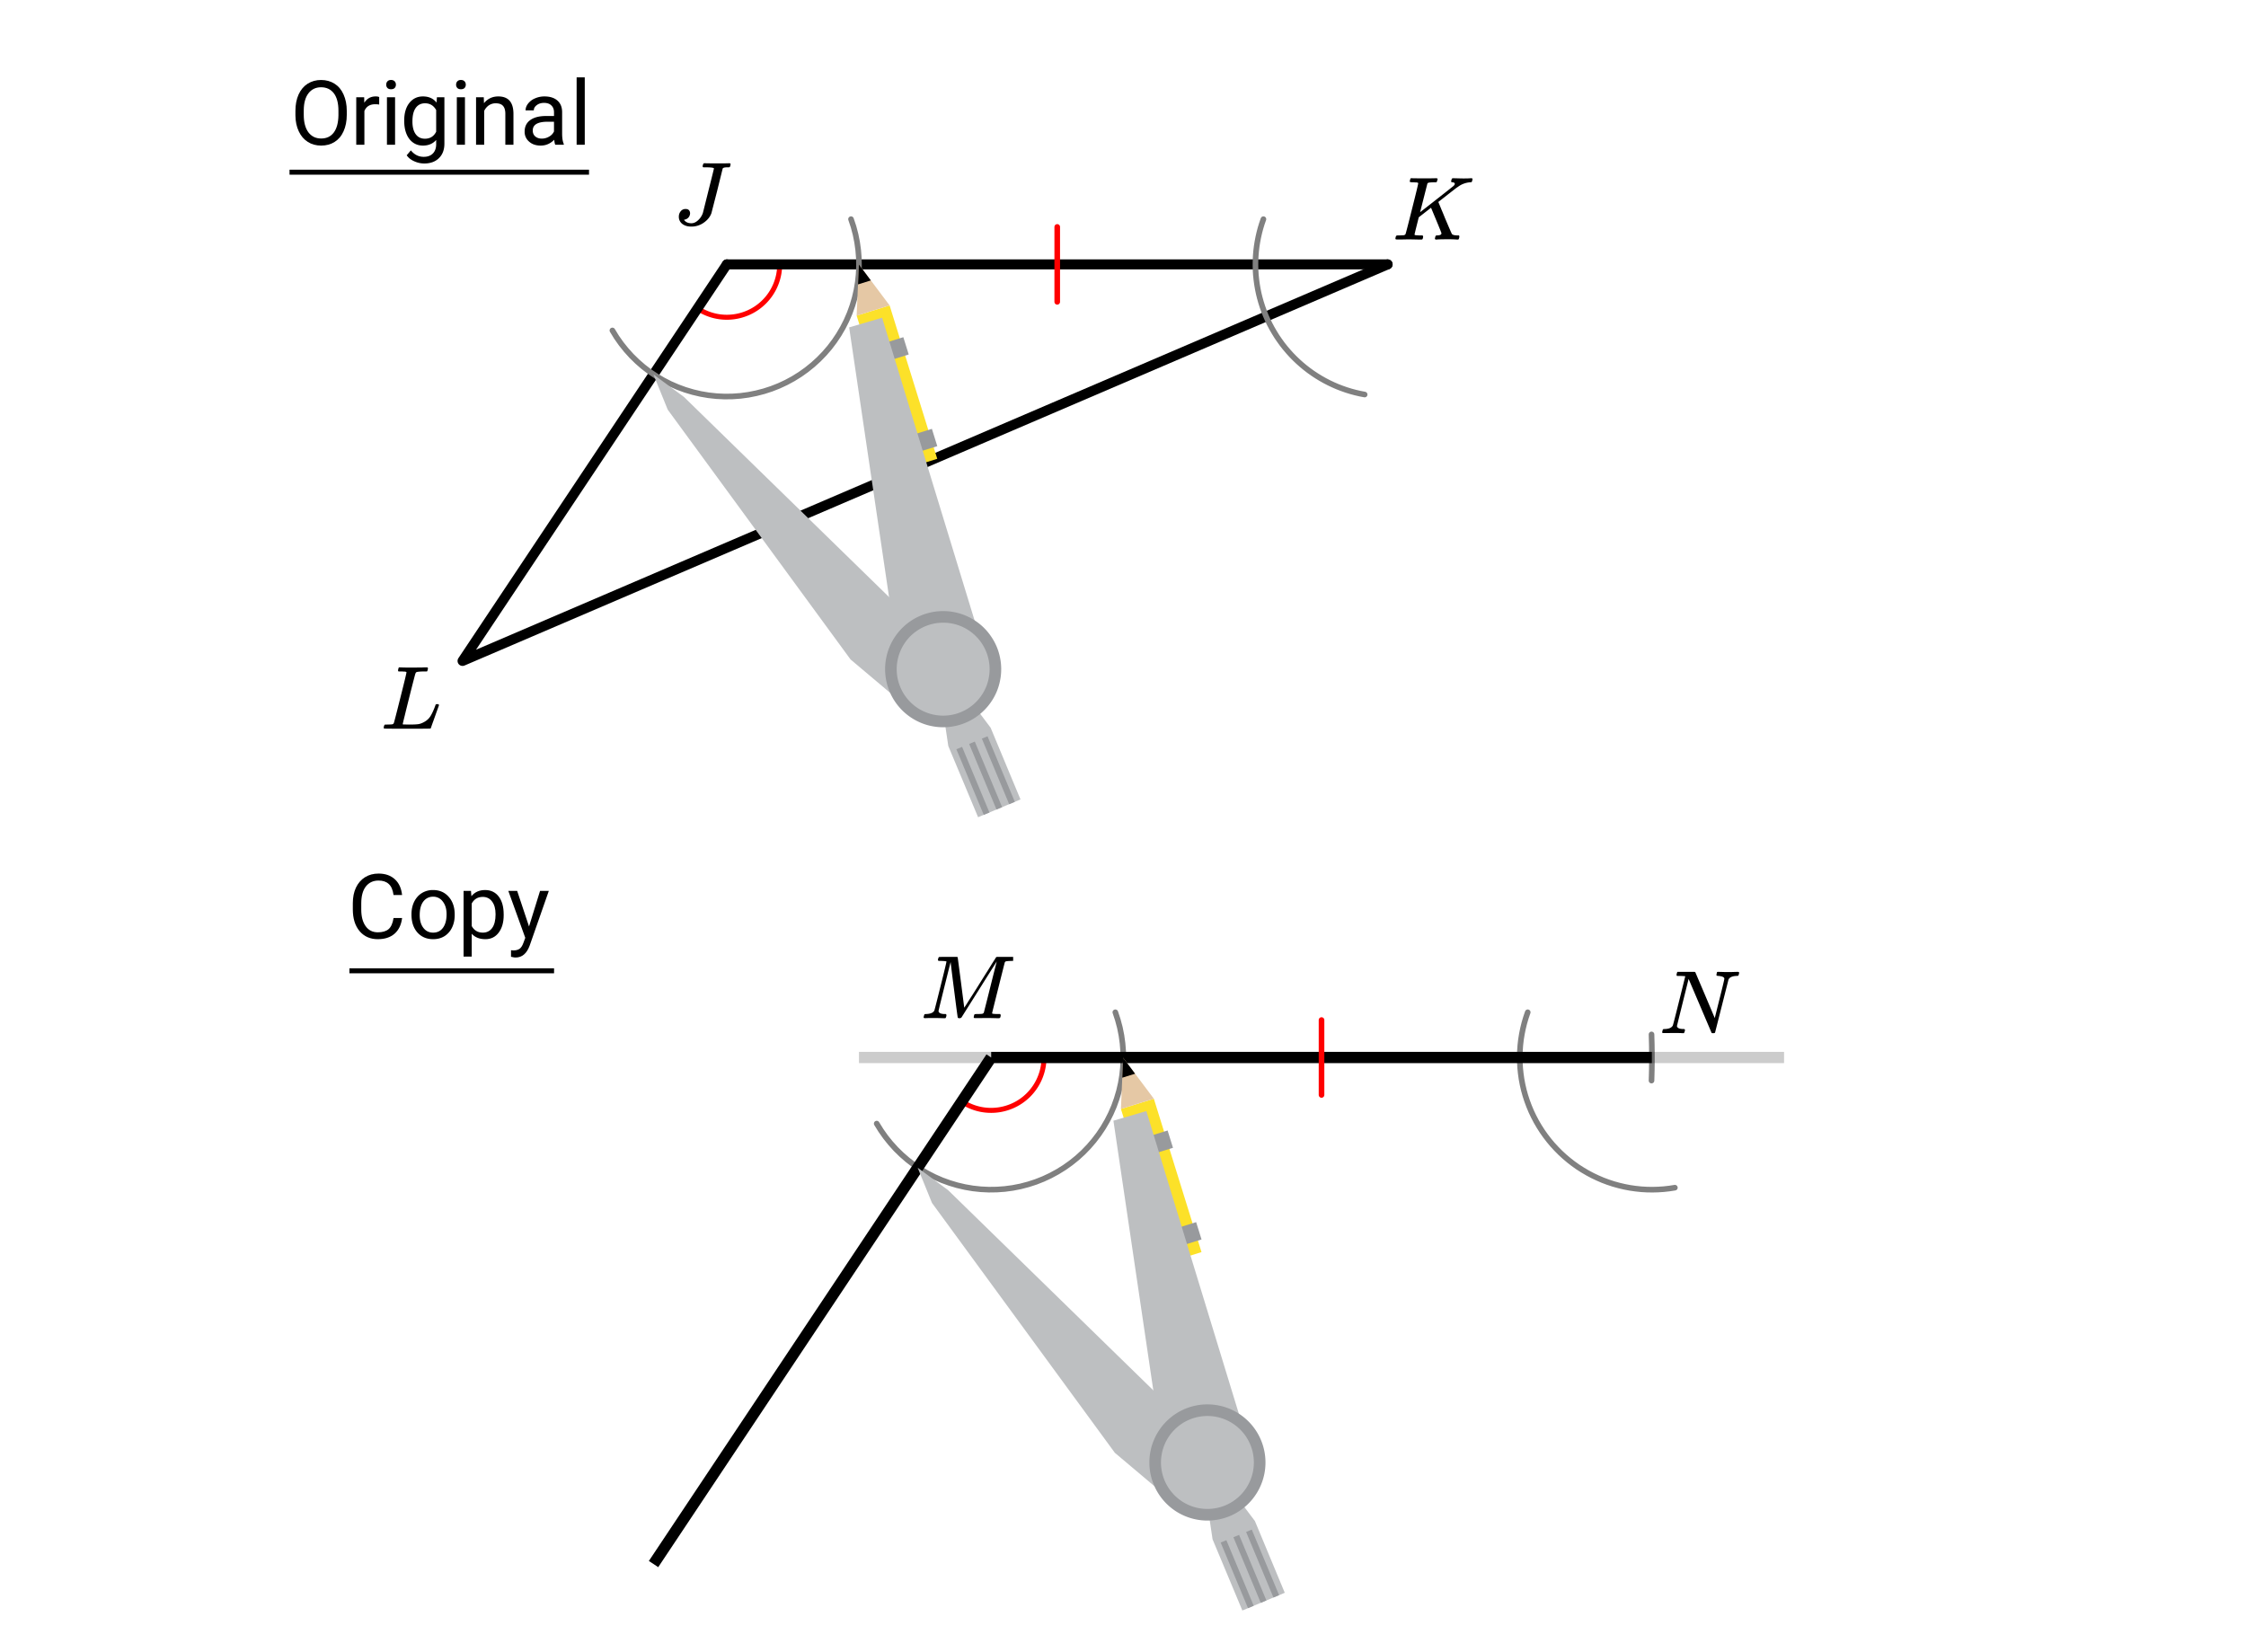 <svg xmlns="http://www.w3.org/2000/svg" xmlns:xlink="http://www.w3.org/1999/xlink" width="449.28" height="330.56" viewBox="0 0 336.96 247.92"><rect x="0" y="0" width="336.96" height="247.92" fill="#333333" stroke="none"/><defs><symbol overflow="visible" id="b"><path d="M3.844-8.469c0-.008-.008-.02-.016-.031a.084.084 0 0 0-.047-.016c-.011-.007-.027-.02-.047-.03a.291.291 0 0 0-.093-.017c-.032-.007-.063-.015-.094-.015H3.343a.582.582 0 0 0-.14-.016h-.531c-.043-.008-.07-.039-.078-.094-.024-.019-.016-.097.015-.234.04-.176.079-.27.11-.281h.203c.488.023 1.062.031 1.719.031h.53c.24-.008.411-.015.516-.015h.485c.195-.008.348-.016.453-.016h.359c.051.055.079.09.079.11.007.023 0 .105-.032.25a.58.58 0 0 1-.11.25h-.515c-.625.011-.992.054-1.093.124-.063.031-.125.164-.188.39a248.53 248.53 0 0 0-.906 3.548c-.149.586-.305 1.21-.469 1.875a95.478 95.478 0 0 1-.36 1.469l-.109.484c0 .043.035.062.11.062.082 0 .347.008.796.016.676 0 1.157-.02 1.438-.063.281-.039.594-.16.938-.359.363-.207.656-.484.875-.828.218-.352.437-.816.656-1.39.062-.176.11-.301.14-.376a.458.458 0 0 1 .235-.046h.172a.57.57 0 0 1 .078.156c0 .023-.094.289-.281.797-.18.511-.372 1.054-.579 1.625-.21.574-.324.902-.343.984-.032.055-.059.086-.079.094C7.415-.008 6.258 0 3.97 0 1.676 0 .516-.008.484-.031c-.03-.02-.046-.055-.046-.11 0-.062.003-.125.015-.187.05-.164.098-.258.14-.281a.954.954 0 0 1 .204-.016h.078c.238 0 .508-.008.813-.031.125-.031.207-.086.25-.172.03-.031.351-1.274.968-3.735.625-2.468.938-3.769.938-3.906zm0 0"/></symbol><symbol overflow="visible" id="c"><path d="M3.844-8.469c0-.008-.008-.02-.016-.031a.084.084 0 0 0-.047-.016c-.011-.007-.027-.02-.047-.03a.291.291 0 0 0-.093-.017c-.032-.007-.063-.015-.094-.015H3.343a.582.582 0 0 0-.14-.016h-.125c-.312 0-.48-.031-.5-.094-.012-.019 0-.093.031-.218.04-.164.079-.266.11-.297h.234c.363.012.973.015 1.828.015h.89c.384-.007.665-.015.845-.015.156 0 .234.039.234.11a.47.47 0 0 1-.047.187c-.043.187-.086.289-.125.297-.031.011-.172.015-.422.015-.492.012-.773.043-.843.094a.53.53 0 0 0-.094.094L4.125-4.11c.008 0 .836-.645 2.484-1.938 1.657-1.3 2.5-1.969 2.532-2 .125-.125.187-.226.187-.312 0-.133-.11-.211-.328-.235-.148 0-.219-.047-.219-.14 0-.02.016-.086.047-.204a.817.817 0 0 1 .063-.187c.02-.05.093-.078.218-.078.145 0 .383.008.72.015.343.012.624.016.843.016.476 0 .812-.008 1-.031.125 0 .207.008.25.015.039.012.062.055.062.126 0 .042-.015.12-.046.234a.821.821 0 0 1-.063.172c-.023.043-.105.062-.25.062a3.43 3.43 0 0 0-1.828.688l-.172.11c-.023.01-.484.37-1.39 1.077-.907.711-1.368 1.07-1.376 1.078l.125.297.375.907c.176.406.332.789.47 1.14.675 1.594 1.034 2.418 1.077 2.469.02.023.047.043.078.062.125.086.352.133.688.141h.281a.38.38 0 0 1 .063.125c.007.012 0 .094-.032.25A.551.551 0 0 1 9.86 0h-.156a14.908 14.908 0 0 0-1.281-.047c-1.063 0-1.68.016-1.844.047h-.125c-.062-.05-.101-.086-.11-.11 0-.019.016-.1.048-.25a.558.558 0 0 1 .093-.218c.032-.031.086-.047.172-.047.446 0 .672-.11.672-.328 0-.05-.262-.703-.781-1.953l-.781-1.875-1.844 1.437-.313 1.25C3.4-1.258 3.297-.82 3.297-.78c0 .054.015.086.047.094.062.03.304.054.734.062H4.5a.57.57 0 0 1 .078.156.888.888 0 0 1-.094.406C4.441-.02 4.375 0 4.281 0c-.156 0-.433-.004-.828-.016-.387-.007-.73-.015-1.031-.015-.281 0-.61.008-.985.015h-.78c-.118 0-.188-.02-.22-.062C.426-.118.422-.141.422-.141c0-.02.008-.086.031-.203.04-.133.078-.21.11-.234.039-.031.144-.047.312-.047.238 0 .508-.008.813-.031.125-.031.207-.086.25-.172.03-.031.351-1.274.968-3.735.625-2.468.938-3.769.938-3.906zm0 0"/></symbol><symbol overflow="visible" id="d"><path d="M6.031-8.422c0-.113-.418-.172-1.25-.172h-.343c-.055-.039-.086-.078-.094-.11-.012-.03 0-.112.031-.25a.647.647 0 0 1 .14-.25h.235c.363.013 1.02.017 1.969.017h.875c.351-.008.601-.016.75-.016.101 0 .16.027.172.078.007.031.015.055.015.063 0 .023-.011.085-.031.187-.043.148-.078.23-.11.25-.03.023-.117.031-.25.031h-.124c-.387 0-.61.063-.672.188-.032.125-.309 1.242-.828 3.344-.575 2.23-.86 3.343-.86 3.343-.199.555-.578 1.028-1.14 1.422a3.18 3.18 0 0 1-1.891.594c-.543 0-.992-.137-1.344-.406a1.332 1.332 0 0 1-.515-1.079c0-.312.093-.582.28-.812a.908.908 0 0 1 .735-.344c.407 0 .63.2.672.594a1 1 0 0 1-.219.656.991.991 0 0 1-.578.344c-.074.012-.11.027-.11.047 0 .012.032.047.095.11.238.261.578.39 1.015.39.344 0 .676-.149 1-.453.332-.301.57-.664.719-1.094.031-.113.313-1.238.844-3.375.539-2.133.812-3.234.812-3.297zm0 0"/></symbol><symbol overflow="visible" id="e"><path d="M.625-.016C.488-.016.422-.055.422-.14c0-.02.016-.086.047-.203A.865.865 0 0 1 .53-.547c.008-.05.114-.078.313-.078.601-.02.992-.191 1.172-.516.05-.082.675-2.55 1.875-7.406-.012-.008-.258-.023-.735-.047h-.484c-.043-.008-.07-.039-.078-.094-.024-.019-.016-.097.015-.234.04-.164.079-.258.11-.281h2.5c.101 0 .164.027.187.078l.719 1.688c.477 1.117.957 2.246 1.438 3.39.488 1.149.738 1.742.75 1.781L9.03-5.14c.477-1.894.719-2.906.719-3.03 0-.227-.29-.368-.86-.423-.187 0-.292-.031-.312-.094-.023-.019-.015-.093.016-.218a.213.213 0 0 0 .015-.078c.008-.04.016-.07.016-.094 0-.02.004-.035.016-.047a.14.14 0 0 1 .03-.047c.009-.008.02-.015.032-.015.008-.008.02-.016.031-.016h.079c.124 0 .347.008.671.015a20.68 20.68 0 0 0 1.656 0c.301-.007.508-.015.626-.015.132 0 .203.047.203.14 0 .043-.016.122-.047.235a.821.821 0 0 1-.063.172c-.011.043-.109.062-.296.062-.637.031-1.032.215-1.188.547L8.359-.094C8.336-.03 8.242 0 8.08 0c-.126 0-.204-.008-.235-.031L4.39-8.141C3.223-3.46 2.64-1.1 2.64-1.062c.05.292.375.437.968.437h.141c.05.055.082.094.094.125.008.031-.008.117-.047.25a.551.551 0 0 1-.125.25H3.5c-.281-.02-.773-.031-1.469-.031-.18 0-.422.008-.734.015H.625zm0 0"/></symbol><symbol overflow="visible" id="g"><path d="M3.594 0c-.125 0-.344-.004-.656-.016-.305-.007-.579-.015-.829-.015-.648 0-1.043.008-1.187.015C.703-.004.578-.008.547-.03.492-.04.469-.078.469-.141c0-.02.015-.086.047-.203.03-.113.05-.18.062-.203.02-.05.117-.078.297-.078.645-.031 1.047-.207 1.203-.531.031-.051.336-1.254.922-3.61.594-2.363.89-3.601.89-3.718 0-.032-.011-.047-.03-.047h-.032c-.094-.031-.328-.051-.703-.063-.219 0-.355-.004-.406-.015-.043-.008-.074-.04-.094-.094-.012-.031-.008-.094.016-.188.05-.175.093-.27.125-.28.03-.02.488-.032 1.375-.032h1.234c.113 0 .18.023.203.062.008.032.176 1.297.5 3.797.32 2.492.484 3.746.484 3.766 0 .012.051-.067.157-.234.113-.165.258-.395.437-.688.188-.29.399-.625.64-1 .24-.375.49-.77.75-1.188l.782-1.25c.258-.414.508-.812.75-1.187.238-.383.445-.723.625-1.016.188-.289.336-.523.453-.703l.156-.265c.008 0 .024-.008.047-.032l.047-.046.078-.016h1.297c.864 0 1.313.008 1.344.015.031.032.047.07.047.11 0 .031-.016.105-.047.219a1.178 1.178 0 0 0-.031.187c-.043.055-.211.078-.5.078-.492.012-.774.043-.844.094a.53.53 0 0 0-.094.094c-.023.054-.344 1.328-.969 3.828-.624 2.492-.937 3.75-.937 3.781 0 .063.008.102.031.11.063.03.313.054.75.062h.422a.57.57 0 0 1 .078.156.888.888 0 0 1-.094.406.339.339 0 0 1-.218.063c-.156 0-.422-.004-.797-.016-.375-.007-.711-.015-1-.015-.281 0-.606.008-.969.015H8.22c-.125 0-.2-.02-.219-.062-.023-.031-.016-.117.016-.266.03-.133.062-.21.093-.234.04-.031.145-.047.313-.047.25 0 .52-.008.812-.031A.41.41 0 0 0 9.5-.828c.008-.031.176-.688.5-1.969.32-1.281.64-2.55.953-3.812.32-1.258.485-1.895.485-1.907-.793 1.25-1.668 2.641-2.626 4.172L6.156-.125c-.074.086-.18.125-.312.125-.137 0-.219-.031-.25-.094-.024-.039-.196-1.32-.516-3.844a439.22 439.22 0 0 1-.562-4.484c-1.211 4.813-1.813 7.266-1.813 7.36.05.292.375.437.969.437h.125c.062.055.094.102.094.14.007.032 0 .11-.032.235-.043.137-.078.215-.109.234A.602.602 0 0 1 3.594 0zm0 0"/></symbol><symbol overflow="visible" id="h"><path d="M8.172-3.047c-.125 1.024-.508 1.809-1.14 2.36-.626.542-1.462.812-2.5.812-1.137 0-2.048-.398-2.735-1.203C1.117-1.891.78-2.977.78-4.344v-.922c0-.894.156-1.675.469-2.343.32-.676.773-1.196 1.36-1.563.581-.363 1.257-.547 2.03-.547 1.02 0 1.837.29 2.454.86.613.562.972 1.351 1.078 2.359H6.89c-.106-.77-.344-1.32-.72-1.656-.366-.344-.874-.516-1.53-.516-.805 0-1.438.297-1.907.89-.46.595-.687 1.446-.687 2.548v.921c0 1.043.219 1.872.656 2.485.438.617 1.047.922 1.828.922.696 0 1.235-.156 1.61-.469.375-.32.625-.879.75-1.672zm0 0"/></symbol><symbol overflow="visible" id="i"><path d="M.594-3.625c0-.695.133-1.32.406-1.875.281-.563.664-.992 1.156-1.297a3.127 3.127 0 0 1 1.672-.453c.969 0 1.75.34 2.344 1.016.601.668.906 1.558.906 2.671v.079c0 .699-.137 1.324-.406 1.875A3.067 3.067 0 0 1 5.547-.33c-.492.306-1.059.454-1.703.454-.969 0-1.758-.332-2.36-1-.593-.676-.89-1.566-.89-2.672zm1.234.14c0 .794.18 1.43.547 1.907.363.48.852.719 1.469.719.625 0 1.113-.239 1.469-.72.363-.487.546-1.171.546-2.046 0-.781-.187-1.41-.562-1.89a1.746 1.746 0 0 0-1.469-.735c-.594 0-1.078.242-1.453.719-.367.48-.547 1.164-.547 2.047zm0 0"/></symbol><symbol overflow="visible" id="j"><path d="M6.938-3.484c0 1.086-.25 1.96-.75 2.625-.493.656-1.157.984-2 .984-.868 0-1.547-.27-2.047-.813v3.422H.92v-9.859h1.11l.063.797c.5-.613 1.187-.922 2.062-.922.852 0 1.532.324 2.032.969.5.648.75 1.543.75 2.687zm-1.22-.141c0-.8-.171-1.43-.515-1.89-.344-.47-.812-.704-1.406-.704-.742 0-1.293.328-1.656.985v3.39c.363.657.921.985 1.671.985.583 0 1.047-.227 1.391-.688.344-.469.516-1.16.516-2.078zm0 0"/></symbol><symbol overflow="visible" id="k"><path d="M3.25-1.781l1.656-5.344H6.22L3.344 1.094c-.438 1.187-1.14 1.781-2.11 1.781L1 2.859l-.453-.093V1.78l.328.032c.414 0 .738-.086.969-.25.226-.168.422-.477.578-.922l.265-.72L.142-7.124h1.328zm0 0"/></symbol><symbol overflow="visible" id="l"><path d="M8.484-4.484c0 .937-.164 1.761-.484 2.468-.313.7-.762 1.23-1.344 1.594-.574.367-1.246.547-2.015.547-.75 0-1.418-.18-2-.547-.586-.375-1.04-.906-1.36-1.594C.957-2.703.79-3.492.781-4.39v-.703c0-.914.156-1.726.469-2.437.32-.707.773-1.25 1.36-1.625.593-.375 1.265-.563 2.015-.563.77 0 1.445.188 2.031.563.582.367 1.032.902 1.344 1.61.32.71.484 1.526.484 2.452zm-1.25-.625c0-1.133-.23-2.004-.687-2.61-.461-.601-1.102-.906-1.922-.906-.793 0-1.422.305-1.89.906-.462.606-.696 1.45-.704 2.532v.703c0 1.105.227 1.976.688 2.609.469.625 1.11.938 1.922.938.812 0 1.441-.297 1.89-.891.446-.594.68-1.445.703-2.563zm0 0"/></symbol><symbol overflow="visible" id="m"><path d="M4.36-6.031a3.454 3.454 0 0 0-.594-.047c-.805 0-1.344.34-1.625 1.016V0H.92v-7.125H2.11l.016.828c.395-.633.96-.953 1.703-.953.238 0 .414.031.531.094zm0 0"/></symbol><symbol overflow="visible" id="n"><path d="M2.25 0H1.031v-7.125H2.25zM.922-9.016c0-.195.062-.363.187-.5.125-.132.301-.203.532-.203.238 0 .421.07.546.203a.716.716 0 0 1 .188.5c0 .2-.063.368-.188.5-.124.125-.308.188-.546.188-.23 0-.407-.063-.532-.188a.703.703 0 0 1-.187-.5zm0 0"/></symbol><symbol overflow="visible" id="o"><path d="M.625-3.625c0-1.102.254-1.984.766-2.64.52-.657 1.203-.985 2.046-.985.876 0 1.555.309 2.047.922l.047-.797h1.125v6.953c0 .926-.277 1.656-.828 2.188-.543.53-1.277.796-2.203.796a3.642 3.642 0 0 1-1.516-.343C1.617 2.25 1.25 1.953 1 1.579l.625-.735c.52.644 1.16.969 1.922.969.594 0 1.05-.168 1.375-.5.332-.336.5-.805.5-1.407v-.625C4.93-.156 4.27.125 3.438.125c-.844 0-1.528-.332-2.047-1-.512-.676-.766-1.594-.766-2.75zm1.234.14c0 .805.16 1.434.485 1.891.332.461.797.688 1.39.688.77 0 1.332-.348 1.688-1.047v-3.25C5.047-5.88 4.488-6.22 3.75-6.22c-.594 0-1.059.23-1.39.688-.337.46-.5 1.14-.5 2.047zm0 0"/></symbol><symbol overflow="visible" id="p"><path d="M2.078-7.125l.031.89C2.66-6.91 3.375-7.25 4.25-7.25c1.5 0 2.258.852 2.281 2.547V0H5.313v-4.719c-.012-.508-.133-.883-.36-1.125-.23-.25-.59-.375-1.078-.375a1.8 1.8 0 0 0-1.047.313c-.293.21-.523.484-.687.828V0H.92v-7.125zm0 0"/></symbol><symbol overflow="visible" id="q"><path d="M5.313 0c-.063-.133-.118-.383-.157-.75-.574.586-1.25.875-2.031.875-.71 0-1.29-.195-1.734-.594a1.908 1.908 0 0 1-.672-1.5c0-.75.281-1.328.844-1.734.562-.406 1.351-.61 2.375-.61h1.187v-.562c0-.426-.133-.766-.39-1.016-.25-.257-.622-.39-1.11-.39-.438 0-.805.117-1.094.343-.293.22-.437.481-.437.782H.859c0-.352.125-.692.375-1.016a2.587 2.587 0 0 1 1.032-.781c.437-.195.91-.297 1.421-.297.82 0 1.47.203 1.938.61.469.406.707.976.719 1.702v3.266c0 .656.082 1.18.25 1.563V0zM3.296-.922c.383 0 .75-.098 1.094-.297.343-.195.586-.457.734-.781v-1.453h-.953c-1.492 0-2.234.437-2.234 1.312 0 .375.125.672.375.891.257.219.585.328.984.328zm0 0"/></symbol><symbol overflow="visible" id="r"><path d="M2.25 0H1.031v-10.11H2.25zm0 0"/></symbol><clipPath id="a"><path d="M0 0h336.96v247.883H0zm0 0"/></clipPath><clipPath id="f"><path d="M138 143h14v10h-14zm0 0"/></clipPath></defs><g clip-path="url(#a)" fill="#fff"><path d="M0 0h337v247.883H0zm0 0"/><path d="M0 0h337v247.883H0zm0 0"/></g><path d="M139.717 61.771c4.862 3.249 11.44 1.93 14.684-2.935a10.61 10.61 0 0 0 1.773-5.876M192.655 220.655c4.867 3.243 11.439 1.93 14.683-2.94a10.615 10.615 0 0 0 1.78-5.877" transform="scale(.749 .749)" fill="none" stroke-linecap="round" stroke-linejoin="round" stroke="red"/><path d="M277.943 52.96H145.591" transform="scale(.749 .749)" fill="none" stroke-width="2" stroke-linecap="round" stroke="#000"/><path d="M145.59 52.96L92.649 132.4M92.648 132.401L277.943 52.96" transform="scale(.749 .749)" fill="#d55e00" stroke-width="2" stroke-linecap="round" stroke="#000"/><path d="M100.176 61.465l27.433 37.484M127.61 98.95l8.035 6.773M135.645 105.723l5.855-5.32M141.5 100.402l2.215-7.398M143.715 93.004l-9.266-2.383M134.45 90.621L102.62 59.566M102.621 59.566l-4.59-3.386M98.031 56.18l2.145 5.285M141.543 107.066l.727 4.868M142.27 111.934l4.468 10.68M146.738 122.613l6.364-2.664M153.102 119.95l-4.48-10.759M148.621 109.191l-2.434-3.242M146.188 105.95l-4.688-5.548M141.5 100.402l.043 6.664M147.59 122.262l.851-.356M148.441 121.906l-4.101-9.844M144.34 112.063l-.856.355M143.484 112.418l4.106 9.844M149.5 121.46l.844-.355M150.344 121.105l-4.098-9.84M146.246 111.266l-.848.355M145.398 111.621l4.102 9.84M151.402 120.664l.848-.352M152.25 120.313l-4.098-9.84M148.152 110.473l-.847.351M147.305 110.824l4.097 9.84M133.465 45.824l-4.945 1.535M128.52 47.36l7.156 23.023M135.676 70.383l4.937-1.543M140.613 68.84l-7.148-23.016M128.852 39.676l-.332 7.683M128.52 47.36l4.945-1.536M133.465 45.824l-4.613-6.148M128.852 39.676l-.125 2.996M128.727 42.672l1.921-.598M130.648 42.074l-1.796-2.398M139.809 64.344l-3.145.98M136.664 65.324l.68 2.633M137.344 67.957l3.273-1.016M140.617 66.941l-.808-2.597M135.523 50.59l-3.144.98M132.379 51.57l.68 2.633M133.059 54.203l3.273-1.016M136.332 53.188l-.809-2.598M147.988 98.906L132.34 47.672M132.34 47.672l-4.945 1.45M127.395 49.121l7.359 49.75M134.754 98.871l6.746 1.531M141.5 100.402l6.488-1.496" fill="#d55e00"/><path d="M170.46 43.903l.507 1.522.407 1.549.313 1.574.219 1.585.125 1.601.026 1.6-.073 1.607-.167 1.59-.266 1.585-.36 1.56-.454 1.537-.542 1.507-.637 1.476-.725 1.429-.808 1.381-.892 1.335-.965 1.278-1.048 1.214-1.117 1.148-1.184 1.079-1.246 1.006-1.31.933-1.356.845-1.413.767-1.45.677-1.492.59-1.523.495-1.55.401-1.575.313-1.585.214-1.602.115-1.601.02-1.601-.078-1.591-.172-1.58-.27-1.56-.366-1.539-.459-1.502-.552-1.471-.642-1.424-.73-1.382-.813-1.33-.892-1.273-.975-1.21-1.053-1.148-1.12-1.074-1.19-1.002-1.251-.923-1.309-.84-1.366M253.068 43.903l-.308.891-.277.902-.24.913-.208.917-.177.929-.147.933-.11.933-.077.944-.042.938-.01.944.02.944.058.944.094.938.125.934.156.928.188.928.224.912.256.908.287.902.318.886.35.876.38.86.412.85.444.834.474.814.496.803.532.777.553.766.584.74.61.72.631.699.658.672.683.652.704.626.73.605.746.573.767.548.788.521.803.49.819.464.84.433.85.402.866.375.881.339.892.313.897.276.913.245.918.214.923.177" transform="scale(.749 .749)" fill="none" stroke-width="1.125" stroke-linecap="round" stroke-linejoin="round" stroke="gray"/><path d="M139.824 180.492l27.43 37.485M167.254 217.977l8.035 6.777M175.29 224.754l5.855-5.324M181.145 219.43l2.218-7.395M183.363 212.035l-9.265-2.383M174.098 209.652l-31.832-31.058M142.266 178.594l-4.59-3.387M137.676 175.207l2.148 5.285M181.191 226.094l.727 4.867M181.918 230.96l4.469 10.68M186.387 241.64l6.363-2.66M192.75 238.98l-4.48-10.761M188.27 228.219l-2.438-3.242M185.832 224.977l-4.687-5.547M181.145 219.43l.046 6.664M187.234 241.29l.856-.356M188.09 240.934l-4.102-9.844M183.988 231.09l-.855.355M183.133 231.445l4.101 9.844M189.148 240.492l.844-.36M189.992 240.133l-4.097-9.836M185.895 230.297l-.852.351M185.043 230.648l4.105 9.844M191.05 239.691l.848-.351M191.898 239.34l-4.097-9.84M187.8 229.5l-.85.355M186.95 229.855l4.1 9.836M173.11 164.855l-4.942 1.532M168.168 166.387l7.156 23.023M175.324 189.41l4.934-1.543M180.258 187.867l-7.149-23.012M168.5 158.703l-.332 7.684M168.168 166.387l4.941-1.532M173.11 164.855l-4.61-6.152M168.5 158.703l-.129 2.996M168.371 161.7l1.922-.598M170.293 161.102l-1.793-2.399M179.453 183.371l-3.14.98M176.313 184.352l.68 2.632M176.992 186.984l3.27-1.015M180.262 185.969l-.809-2.598M175.172 169.621l-3.145.977M172.027 170.598l.68 2.632M172.707 173.23l3.273-1.015M175.98 172.215l-.808-2.594M187.637 217.934l-15.653-51.23M171.984 166.703l-4.941 1.445M167.043 168.148l7.36 49.75M174.402 217.898l6.743 1.532M181.145 219.43l6.492-1.496" fill="#d55e00"/><path d="M330.803 216.463l.005-.193.026-.938.005-.193.021-.751v-.188l.005-.193v-.188l.005-.187v-.188l.006-.188v-.187l.005-.193V210.8l-.005-.188v-.188l-.006-.188v-.187l-.005-.188v-.193l-.005-.188v-.187l-.01-.376-.006-.193-.026-.938-.005-.193-.01-.376M223.404 202.781l.5 1.523.413 1.554.313 1.569.219 1.59.125 1.596.02 1.606-.067 1.6-.167 1.596-.266 1.58-.36 1.564-.454 1.533-.542 1.512-.636 1.47-.726 1.43-.808 1.386-.892 1.33-.97 1.277-1.043 1.215-1.117 1.152-1.184 1.08-1.251 1.006-1.305.928-1.36.845-1.41.766-1.45.678-1.491.59-1.523.495-1.555.406-1.57.308-1.59.214-1.597.114-1.6.021-1.602-.078-1.596-.172-1.576-.271-1.564-.365-1.534-.459-1.502-.547-1.471-.642-1.43-.73-1.376-.813-1.33-.897-1.273-.975-1.21-1.053-1.148-1.121-1.074-1.19-1.002-1.25-.923-1.31-.845-1.36M306.01 202.781l-.364 1.074-.319 1.085-.27 1.1-.225 1.11-.178 1.116-.13 1.127-.078 1.126-.031 1.131.015 1.132.063 1.131.115 1.127.156 1.12.209 1.111.255 1.106.303 1.09.35 1.073.396 1.064.438 1.043.485 1.022.527 1.001.568.975.61.954.653.928.688.897.725.866.767.834.798.803.83.766.865.73.892.694.923.657.955.61.975.573.997.532 1.022.485 1.043.449 1.059.396 1.074.354 1.09.303 1.101.26 1.111.214 1.116.162 1.127.12 1.132.068 1.127.02 1.132-.03 1.131-.074 1.122-.125 1.121-.172" transform="scale(.749 .749)" fill="none" stroke-width="1.125" stroke-linecap="round" stroke-linejoin="round" stroke="gray"/><path d="M198.528 211.838l-52.937 79.442M145.59 291.28l-14.683 22.035M198.528 211.838h132.353" transform="scale(.749 .749)" fill="none" stroke-width="2.25" stroke="#000"/><path d="M330.88 211.838h26.472M198.528 211.838h-26.471" transform="scale(.749 .749)" fill="none" stroke-width="2.25" stroke="#000" stroke-opacity=".2"/><path d="M98.031 56.18l2.145 5.285 27.433 37.484 8.036 6.774 5.855-5.32 2.215-7.4-9.266-2.382-31.828-31.055zm0 0" fill="#bdbfc1"/><path d="M141.5 100.402l.043 6.664.727 4.868 4.468 10.68 6.364-2.665-4.48-10.758-2.435-3.242zm0 0" fill="#bdbfc1"/><path d="M143.484 112.418l4.106 9.844.851-.356-4.101-9.844zm0 0M145.398 111.621l4.102 9.84.844-.356-4.098-9.84zm0 0M147.305 110.824l4.097 9.84.848-.352-4.098-9.84zm0 0" fill="#989a9d"/><path d="M140.613 68.84l-7.148-23.016-4.945 1.535 7.156 23.024zm0 0" fill="#fce129"/><path d="M133.465 45.824l-4.613-6.148-.332 7.683zm0 0" fill="#e5c8a5"/><path d="M130.648 42.074l-1.796-2.398-.125 2.996zm0 0"/><path d="M140.617 66.941l-.808-2.597-3.145.98.68 2.633zm0 0M136.332 53.188l-.809-2.598-3.144.98.68 2.633zm0 0" fill="#989a9d"/><path d="M141.5 100.402l6.488-1.496-15.648-51.234-4.945 1.45 7.359 49.75zm0 0" fill="#bdbfc1"/><path d="M150.207 100.402c0 .575-.055 1.141-.168 1.7a8.498 8.498 0 0 1-1.3 3.144 8.538 8.538 0 0 1-1.083 1.32 8.578 8.578 0 0 1-1.32 1.082c-.473.32-.977.586-1.504.805a8.285 8.285 0 0 1-1.633.496 8.584 8.584 0 0 1-1.699.168c-.574 0-1.14-.055-1.7-.168a8.322 8.322 0 0 1-1.636-.496 8.769 8.769 0 0 1-2.824-1.887 8.769 8.769 0 0 1-1.887-2.828 8.794 8.794 0 0 1-.664-3.336c0-.57.055-1.136.168-1.699a8.687 8.687 0 0 1 1.3-3.14 8.8 8.8 0 0 1 1.083-1.325 8.769 8.769 0 0 1 2.824-1.886 8.594 8.594 0 0 1 1.637-.497 8.526 8.526 0 0 1 1.699-.168c.57 0 1.137.055 1.7.168a8.687 8.687 0 0 1 3.137 1.3 8.578 8.578 0 0 1 2.401 2.407c.32.473.586.977.809 1.504.219.532.383 1.075.492 1.637.113.563.168 1.129.168 1.7zm0 0" fill="#989a9d"/><path d="M148.469 100.402c0 .457-.047.91-.137 1.36a6.922 6.922 0 0 1-1.906 3.57 6.739 6.739 0 0 1-2.262 1.512 6.896 6.896 0 0 1-2.664.531 6.913 6.913 0 0 1-2.668-.531 6.705 6.705 0 0 1-1.203-.64 7.095 7.095 0 0 1-1.926-1.927 6.609 6.609 0 0 1-.64-1.207 6.934 6.934 0 0 1-.399-4.027c.09-.45.223-.887.399-1.309a6.874 6.874 0 0 1 2.566-3.129 6.982 6.982 0 0 1 2.512-1.043c.449-.09.902-.132 1.359-.132a6.913 6.913 0 0 1 3.871 1.175 6.996 6.996 0 0 1 2.566 3.13c.176.421.305.859.395 1.308.09.45.137.902.137 1.36zm0 0M137.676 175.207l2.148 5.285 27.43 37.485 8.035 6.777 5.856-5.324 2.218-7.395-9.265-2.383-31.832-31.058zm0 0M181.145 219.43l.046 6.664.727 4.867 4.469 10.68 6.363-2.66-4.48-10.762-2.438-3.242zm0 0" fill="#bdbfc1"/><path d="M183.133 231.445l4.101 9.844.856-.355-4.102-9.844zm0 0M185.043 230.648l4.105 9.844.844-.36-4.097-9.835zm0 0M186.95 229.855l4.1 9.836.848-.351-4.097-9.84zm0 0" fill="#989a9d"/><path d="M180.258 187.867l-7.149-23.012-4.941 1.532 7.156 23.023zm0 0" fill="#fce129"/><path d="M173.11 164.855l-4.61-6.152-.332 7.684zm0 0" fill="#e5c8a5"/><path d="M170.293 161.102l-1.793-2.399-.129 2.996zm0 0"/><path d="M180.262 185.969l-.809-2.598-3.14.98.68 2.633zm0 0M175.98 172.215l-.808-2.594-3.145.977.68 2.632zm0 0" fill="#989a9d"/><path d="M181.145 219.43l6.492-1.496-15.653-51.23-4.941 1.444 7.36 49.75zm0 0" fill="#bdbfc1"/><path d="M189.855 219.43c0 .574-.054 1.14-.167 1.703a8.722 8.722 0 0 1-5.207 6.352 8.884 8.884 0 0 1-1.637.495 8.825 8.825 0 0 1-1.7.168c-.57 0-1.136-.058-1.699-.168a8.687 8.687 0 0 1-5.54-3.707 8.463 8.463 0 0 1-.803-1.507 8.556 8.556 0 0 1-.497-1.633 8.594 8.594 0 0 1-.167-1.703c0-.57.054-1.137.167-1.7.11-.562.274-1.105.497-1.632a8.463 8.463 0 0 1 .804-1.508 8.357 8.357 0 0 1 1.082-1.32 8.687 8.687 0 0 1 6.156-2.555c.575 0 1.141.058 1.7.168a8.884 8.884 0 0 1 1.636.496 8.832 8.832 0 0 1 1.504.805 8.794 8.794 0 0 1 2.403 2.406 8.722 8.722 0 0 1 1.468 4.84zm0 0" fill="#989a9d"/><path d="M188.113 219.43a6.923 6.923 0 0 1-.531 2.672 6.705 6.705 0 0 1-.64 1.203 6.837 6.837 0 0 1-.868 1.058 6.982 6.982 0 0 1-2.262 1.512c-.421.176-.859.305-1.308.395-.45.09-.902.136-1.36.136-.457 0-.91-.047-1.359-.136a6.885 6.885 0 0 1-1.305-.395 7.017 7.017 0 0 1-1.207-.645 6.996 6.996 0 0 1-2.566-3.128 7.01 7.01 0 0 1-.394-1.309 6.926 6.926 0 0 1-.137-1.363c0-.457.047-.91.137-1.36.09-.449.218-.882.394-1.308a6.982 6.982 0 0 1 1.512-2.262 6.996 6.996 0 0 1 1.054-.867 7.017 7.017 0 0 1 2.512-1.043c.45-.086.903-.133 1.36-.133a6.934 6.934 0 0 1 3.871 1.176c.382.254.734.543 1.058.867.324.324.613.676.867 1.059.254.379.47.78.641 1.203a6.913 6.913 0 0 1 .531 2.668zm0 0" fill="#bdbfc1"/><path d="M264.705 219.341v-15.006M211.767 45.456v15.007" transform="scale(.749 .749)" fill="none" stroke-width="1.125" stroke-linecap="round" stroke-linejoin="round" stroke="red"/><use xlink:href="#b" x="57.138" y="109.338"/><use xlink:href="#c" x="208.928" y="35.947"/><use xlink:href="#d" x="101.077" y="33.7"/><use xlink:href="#e" x="248.947" y="155.02"/><g clip-path="url(#f)"><use xlink:href="#g" x="138.1" y="152.773"/></g><path d="M52.422 145.285h30.703v.75H52.422zm0 0"/><use xlink:href="#h" x="52.153" y="140.791"/><use xlink:href="#i" x="61.14" y="140.791"/><use xlink:href="#j" x="68.629" y="140.791"/><use xlink:href="#k" x="76.118" y="140.791"/><path d="M43.438 25.46h44.93v.75h-44.93zm0 0"/><use xlink:href="#l" x="43.541" y="21.718"/><use xlink:href="#m" x="52.528" y="21.718"/><use xlink:href="#n" x="57.021" y="21.718"/><use xlink:href="#o" x="60.016" y="21.718"/><use xlink:href="#n" x="67.505" y="21.718"/><use xlink:href="#p" x="70.501" y="21.718"/><use xlink:href="#q" x="77.99" y="21.718"/><use xlink:href="#r" x="85.479" y="21.718"/></svg>